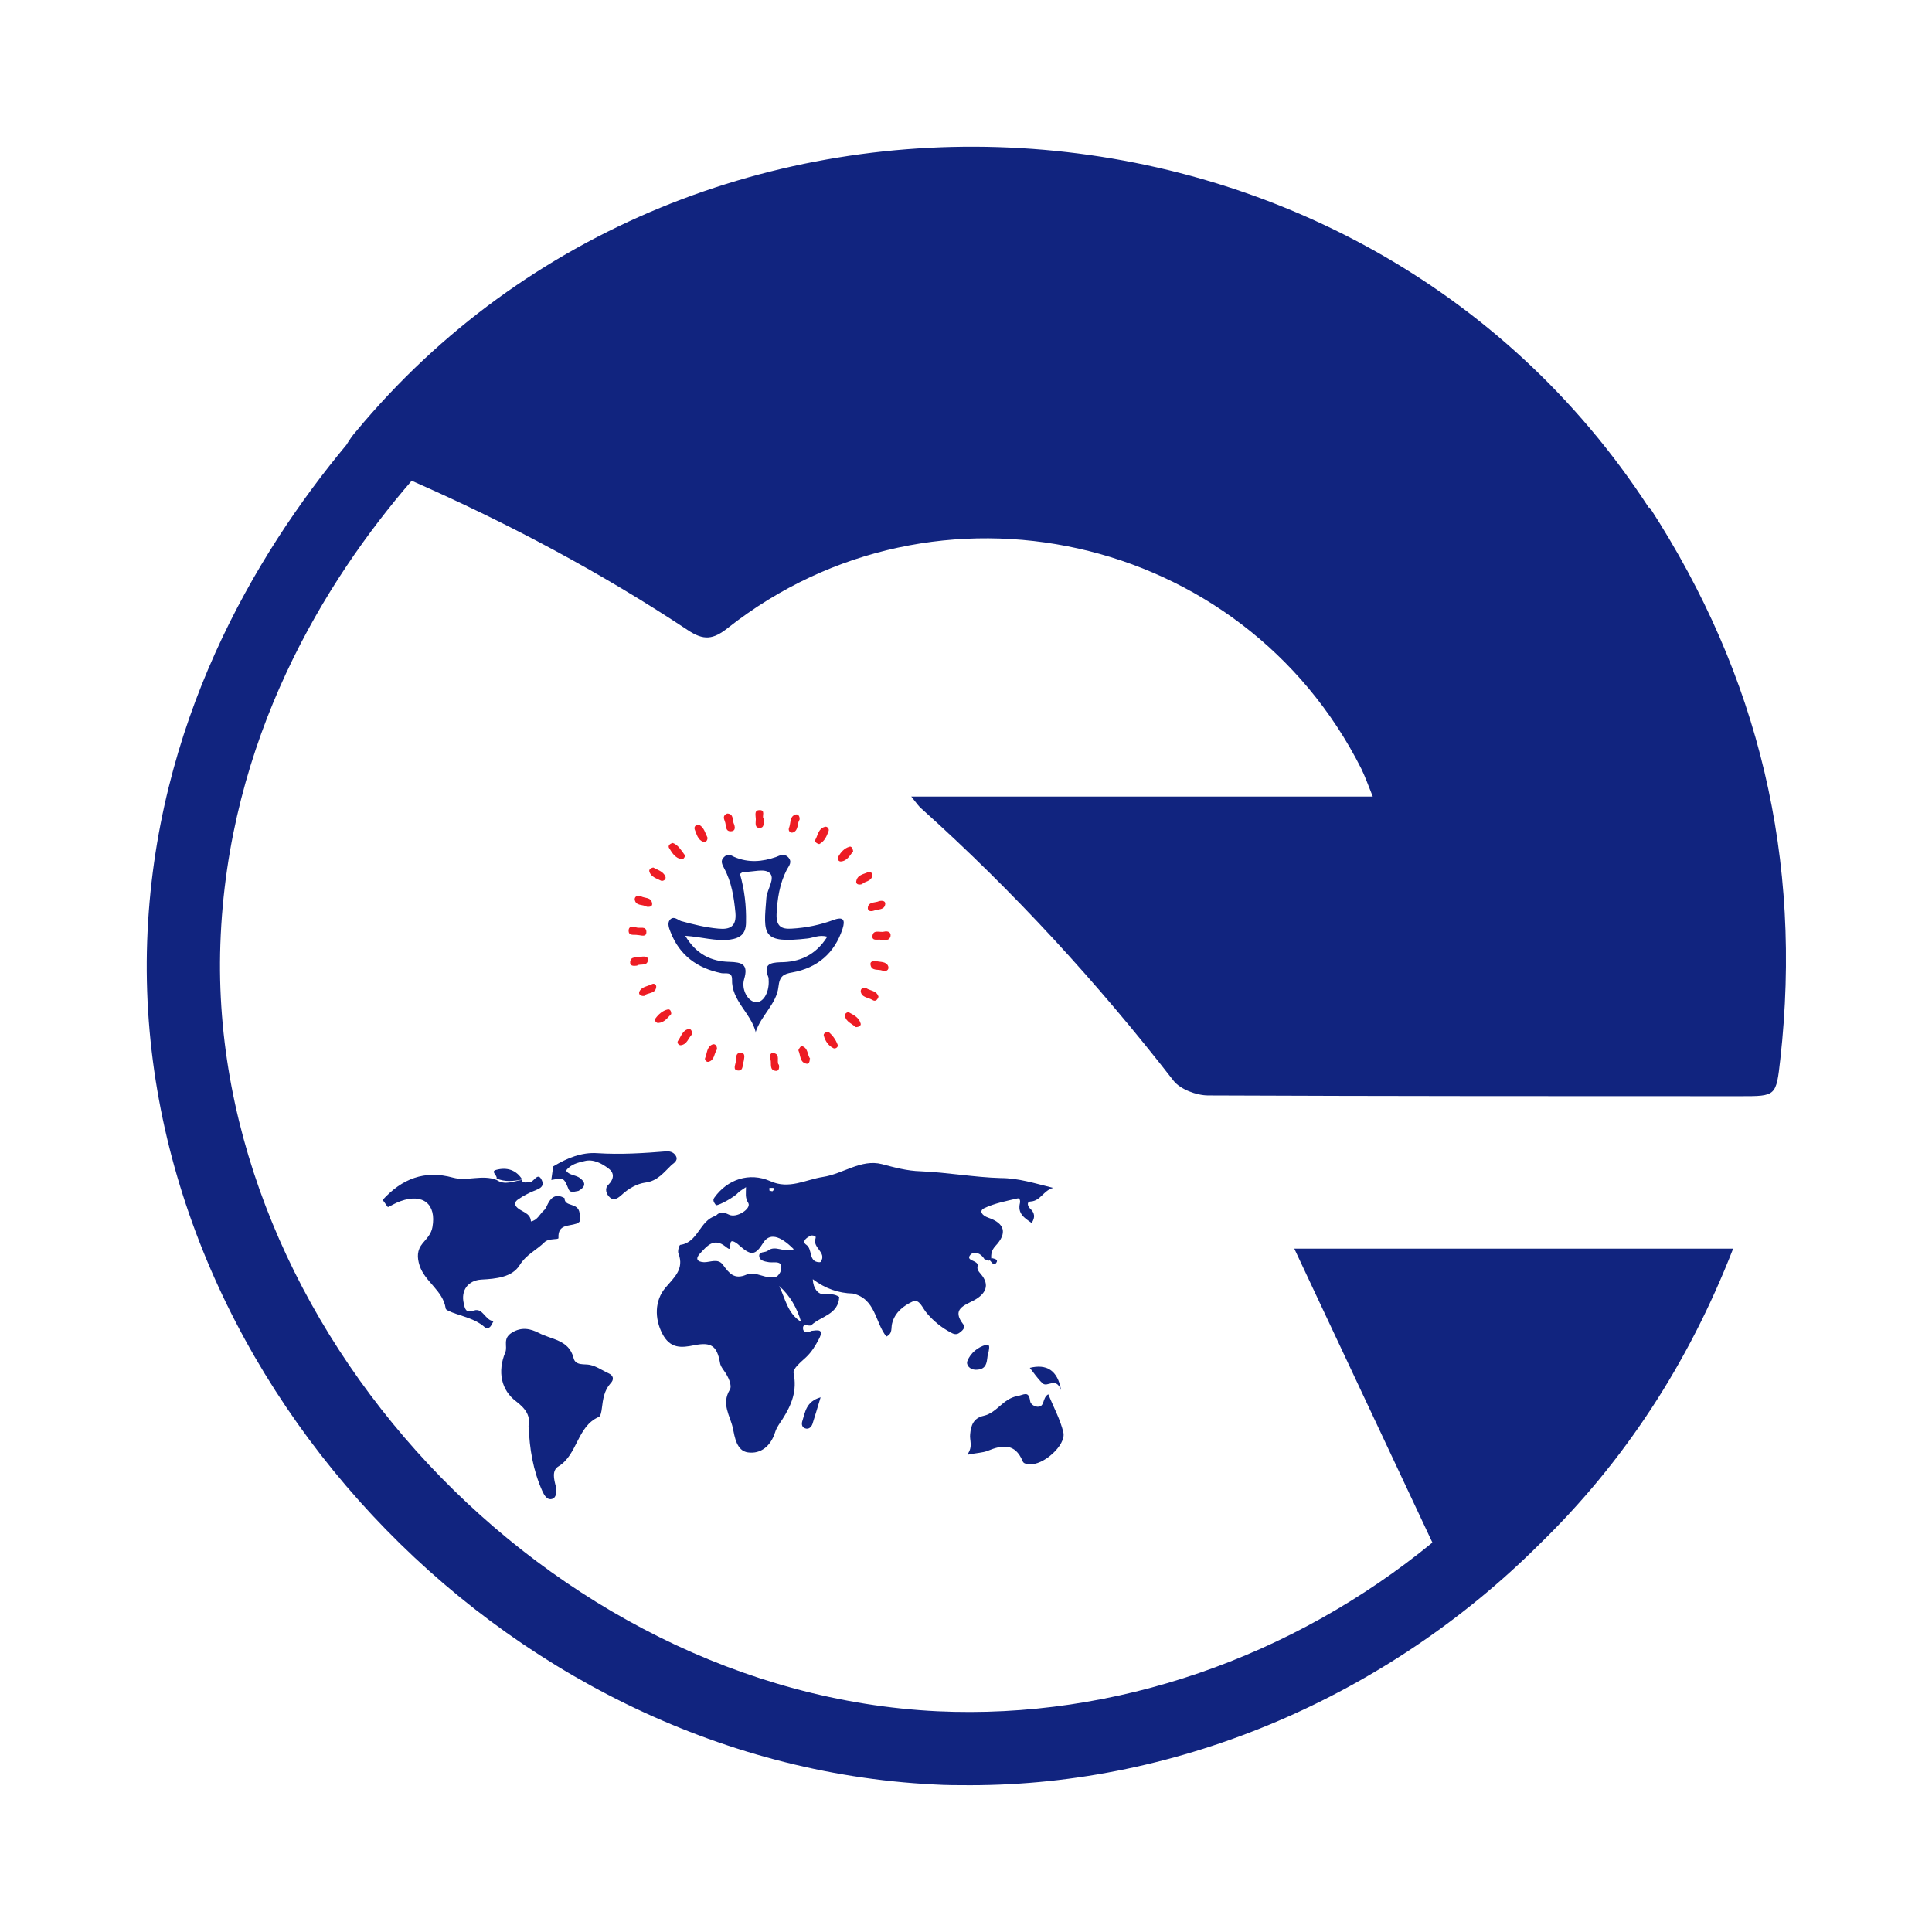 <svg xmlns="http://www.w3.org/2000/svg" id="Layer_1" viewBox="0 0 512 512"><defs><style>      .st0 {        fill: #ed1c24;      }      .st1 {        fill: #11247f;      }    </style></defs><g><path class="st1" d="M189.9,319.6c-.5-.7-1.2-1.4-.6-2.2,3.5-4.9,9.3-6.8,14.8-4.4,5,2.3,9.4-.4,14-1.1,5.3-.8,10.1-4.8,15.6-3.4,3.4.9,6.7,1.8,10.3,1.9,7.1.3,14.2,1.6,21.2,1.8,4.7,0,9,1.4,13.9,2.6-2.6.7-3.3,3.4-5.9,3.6-1.1,0-1,1.1-.2,1.9,1.2,1.1,1.4,2.3.4,3.8-1.9-1.3-3.8-2.5-3.1-5.3.1-.5,0-1.4-.7-1.2-3,.7-6.1,1.3-8.8,2.6-1.4.7-.6,1.9,1.1,2.5,4.4,1.5,5.1,4.1,1.9,7.5-1,1.1-1.2,2.1-1.1,3.4-.2.2-.4.4-.6.5-.4-.1-.8-.3-1.2-.4-.9-1.5-2.6-2.3-3.7-1.2-1.5,1.7,2,1.4,1.9,2.9-.3,1,.3,1.6.8,2.2,2.6,3,1.2,5.3-1.6,6.9-2.8,1.5-6.2,2.4-3,6.5.6.8-.2,1.6-.9,2.1-.7.6-1.4.6-2.3.1-2.5-1.3-4.6-3-6.4-5.1-1.2-1.3-2-4-3.8-3.2-2.4,1.1-4.8,2.9-5.5,5.9-.3,1.2.2,2.6-1.5,3.4-3-3.7-2.8-10-8.9-11.4-3.8-.1-7.3-1.3-10.6-3.8.1,2.5,1.4,4,2.9,4,1.5,0,2.8-.2,4.1.7-.2,4.7-4.9,5.1-7.4,7.5-.7.4-2.2-.7-2.2.8,0,1.1,1.1,1.4,2.2.7,1.7-.2,3.5-.6,2,2.2-.9,1.7-1.9,3.4-3.4,4.8-1.3,1.2-3.5,3-3.3,4.1,1,4.8-.5,8.5-3,12.4-.6.9-1.5,2.1-1.9,3.4-1.1,3.5-3.7,5.8-7.2,5.3-3-.4-3.5-4.1-4-6.5-.7-3.2-3.1-6.3-.8-10.1.7-1.1-.4-3.5-1.5-5-.5-.7-1-1.4-1.1-2.2-.8-4.4-2.3-5.5-6.8-4.6-3.4.7-6.4,1-8.5-3.1-2-3.9-2.1-8.7.9-12.2,2.2-2.6,5-4.9,3.4-9-.3-.6.2-2.3.5-2.3,4.7-.6,5.1-6.5,9.4-7.7,1.1-1.2,2-1,3.5-.3,2,1,6-1.6,5.1-3.1-.9-1.4-.6-2.6-.6-4.2-1,.7-1.6,1-2.1,1.5-.8,1-5,3.4-5.9,3.3ZM210.3,331c-3.7-3.7-6.4-4.2-8-1.7-2.1,3.4-3.2,3.5-6.1,1-.6-.6-2.4-2.1-2.6-.9-.3,1.4.2,2.2-1.4.9-3.1-2.4-4.9,0-6.7,1.9-1.2,1.3-.9,2.2,1.1,2.3,1.7,0,3.7-1.1,5,.7,1.6,2.2,3,4,6.2,2.6,2.6-1.1,5.3,1.5,8,.5.4-.2.8-.8,1-1.2,1.1-3.3-1.5-2.4-3-2.6-1.2-.2-2.5-.4-2.6-1.6-.1-1.3,1.5-.9,2.2-1.4,2.1-1.7,4.3.6,6.9-.4ZM215.2,327.4c-.3,0-.5.1-.8.3-.9.5-1.9,1.4-.7,2.2,1.7,1.2.5,4.5,3.4,4.6.1,0,.3,0,.4-.1,1.7-2.5-2.2-3.7-1.4-6.1.3-.9-.4-.8-.9-.9ZM212.3,350.3c-1.1-3.7-2.9-6.9-5.8-9.5,1.6,3.3,2.2,7.3,5.8,9.5ZM204.8,315.6c.5-.4.5-.6.1-.8-.3,0-.7,0-1,0,0,.2,0,.6,0,.7.3.1.6.2.8.2Z"></path><path class="st1" d="M138.3,313c.5.4,1.1.5,1.7.2,1.3.8,2.4-3.1,3.6-.4.9,2-1.3,2.4-2.6,3-1.1.5-2.3,1.1-3.3,1.8-.7.4-1.6,1.1-1,2,1.1,1.6,3.9,1.6,4,4.1,1.7-.3,2.3-1.9,3.4-2.9.5-.4.8-1.2,1.1-1.8,1-2,2.4-2.6,4.4-1.5,0,2.5,3.6,1,4,4,.2,1.6.6,2.2-.9,2.8-2,.7-4.9.1-4.7,3.8,0,.5-2.6,0-3.7,1.1-2.1,2.1-4.8,3.2-6.6,6.1-2,3.2-6.3,3.6-10.1,3.8-3.6.2-5.5,2.9-4.7,6.3.3,1.4.5,2.7,2.7,1.9,2.4-.8,3,2.7,5.2,2.8-.3.5-.5,1-.8,1.4-.6.7-1.2.6-1.8,0-2.4-2-5.5-2.6-8.4-3.7-.6-.3-1.7-.6-1.7-1.1-.7-4.7-5.5-7-6.9-11.3-.7-2.2-.7-4.1.8-5.9,1.1-1.3,2.3-2.5,2.6-4.3,1.1-6.1-2.5-9-8.4-6.9-1.2.4-2.3,1.1-3.4,1.6-.5-.6-.9-1.3-1.4-1.9,5.1-5.6,11.1-8,18.7-5.9,3.7,1,7.7-.9,11.5.6,2.2,1.5,4.5.3,6.7,0Z"></path><path class="st1" d="M140,378.2c.7-2.9-.6-4.8-3.2-6.8-4-3-5-7.9-2.9-13,.7-1.6-.8-3.6,1.7-5.2,2.7-1.7,5.1-1,7.1,0,3.3,1.8,8.1,1.8,9.3,6.7.5,2.1,2.9,1.5,4.3,1.8,1.9.4,3.3,1.5,4.9,2.2,1.4.6,1.6,1.7.6,2.7-1.7,1.9-2,4.2-2.3,6.6-.1.8-.3,2.1-.8,2.3-5.8,2.5-5.6,10-10.7,13.1-1.8,1.1-1.2,3.4-.7,5.3.3,1.2.2,2.9-.9,3.3-1.4.5-2.2-1-2.7-2.1-2.4-5.4-3.4-11.1-3.6-17.3Z"></path><path class="st1" d="M200.3,273.6c-1.3-5.2-6.5-8.4-6.3-14.1,0-2.1-1.8-1.4-2.8-1.6-6.4-1.3-11.1-4.7-13.5-10.9-.4-1-.9-2.3-.2-3.2,1-1.2,2.1,0,3,.3,3.3.9,6.5,1.7,9.9,2,3.1.3,4.8-.6,4.5-4.2-.4-4.1-1-8.1-3-11.8-.5-1-1.1-2,0-3,.9-.9,1.8-.5,2.7,0,3.7,1.6,7.4,1.3,11.1,0,1-.4,2-1,3.1,0,1.3,1.3.3,2.3-.3,3.4-1.9,3.7-2.5,7.7-2.7,11.8-.1,3.1,1.2,4,4,3.8,3.8-.2,7.6-1,11.1-2.3,2.7-1,3.1.1,2.4,2.3-2.1,6.5-6.7,10.4-13.3,11.6-2.4.4-3.4,1-3.7,3.8-.5,4.6-4.7,7.6-6.1,12.2ZM219.1,248.2c-2-.5-3.5.3-5,.5-12.3,1.4-11.8-.9-11-10.8.2-2.3,2.5-5.2.8-6.6-1.3-1.2-4.5-.2-6.9-.2-.2,0-.5.2-.9.5,1.2,4.2,1.7,8.4,1.6,12.8,0,3.1-1.5,4.2-4.2,4.6-3.8.5-7.5-.7-11.9-1,2.9,4.9,6.9,6.8,11.7,6.9,3.3.1,5.1.6,3.9,4.6-.8,2.7,1,6,3.2,6.1,2.2,0,3.5-3.1,3.3-5.9,0-.3,0-.6-.1-.8-1.3-3.3.4-3.8,3.2-3.9,5,0,9.3-1.8,12.4-6.7Z"></path><path class="st1" d="M256.4,385.4c1.5-2.1.5-3.7.7-5.3.2-2.4.9-4.3,3.6-4.9,3.5-.8,5.1-4.5,8.8-5.2,1.8-.3,3.1-1.6,3.5,1.3.1.8,1,1.4,1.9,1.5,2.1.1,1.2-2.3,2.9-3.3,1.4,3.4,3.2,6.7,4,10.1.8,3.4-5.5,8.9-9,8.4-.7-.1-1.5,0-1.8-.8-2-4.8-5.4-4.3-9.3-2.7-1.3.5-2.7.5-5.2,1Z"></path><path class="st1" d="M146.8,309c3.5-2.1,7.4-3.7,11.5-3.4,6.2.4,12.4,0,18.5-.5,1.1,0,2,.5,2.4,1.4.5,1.1-.7,1.8-1.2,2.2-2,1.9-3.7,4.3-7,4.7-2.2.3-4.5,1.6-6.3,3.3-.8.7-1.9,1.6-3,.7-1.1-.9-1.5-2.5-.5-3.4,1.6-1.6,1.6-3.2.1-4.3-1.8-1.4-4.1-2.6-6.4-2-1.7.4-3.6.8-4.9,2.5.9,1.4,2.7,1.1,3.8,2.1,1.7,1.3,1.1,2.4-.5,3.3-.9.1-2.1.7-2.6-.4-1.3-3.1-1.2-3.1-4.6-2.5.2-1.2.3-2.4.5-3.6Z"></path><path class="st1" d="M261.9,358.3c-.5,2,.1,4.7-3.3,4.7-1.6,0-2.7-1.3-2.2-2.4.8-2,2.7-3.6,4.9-4.2,1.2-.3.8,1,.7,1.8Z"></path><path class="st1" d="M272.9,362.5c4.4-1.1,7.4.6,8.3,5.9-1.4-3.7-3.6-.6-4.9-1.8-1.4-1.3-2.4-2.9-3.4-4.1Z"></path><path class="st1" d="M217.5,370.2c-.8,2.7-1.5,5-2.2,7.2-.3.8-1,1.5-2,1.1-.8-.3-.9-1.1-.7-1.8.8-2.5,1-5.3,4.9-6.4Z"></path><path class="st1" d="M131.6,312.3c.3-.8-1.8-1.9,0-2.3,2.7-.7,5.2,0,6.8,2.6-2.3.4-4.6.7-6.8-.3Z"></path><g><path class="st0" d="M233.2,249c-.9,0-2.1.3-2-.9.2-1.9,2-.9,3.1-1.2.8-.2,1.9,0,1.7,1.2-.4,1.6-1.9.7-2.8,1Z"></path><path class="st0" d="M217.1,223.7c-.8-.2-1.3-.7-1-1.2.7-1.3.8-3,2.6-3.4.5-.1,1.1.5.9,1.1-.5,1.4-1.1,2.8-2.5,3.5Z"></path><path class="st0" d="M178.3,223.4c1.4.5,2.2,1.9,3.1,3.1.3.4-.2,1.3-.8,1.2-1.7-.3-2.5-1.7-3.3-3-.3-.5.1-1.1,1-1.3Z"></path><path class="st0" d="M211.9,217.2c-.7,1-.2,2.8-1.7,3.4-.8.3-1.4-.5-1.1-1.2.5-1.2.1-2.9,1.6-3.5.7-.3,1.3.3,1.2,1.3Z"></path><path class="st0" d="M187.5,222c0,.8-.5,1.3-1.1,1.1-1.5-.5-1.8-2.1-2.3-3.3-.3-.8.6-1.5,1.2-1.2,1.3.7,1.6,2.2,2.2,3.4Z"></path><path class="st0" d="M183.4,274.1c-1,1-1.3,2.7-3,2.9-.6,0-1.1-.7-.7-1.2.8-1.1,1.2-2.9,2.9-3.1.6,0,.8.6.8,1.3Z"></path><path class="st0" d="M214.6,280.6c0,.7-.2,1.4-.8,1.3-1.9-.3-1.6-2.2-2.2-3.5-.1-.2.6-1.2.8-1.2,1.8.4,1.5,2.3,2.3,3.4Z"></path><path class="st0" d="M232.2,254.7c1,.3,2.7,0,3.2,1.4.3,1-.7,1.5-1.6,1.1-1.1-.4-2.8.2-3.1-1.5-.2-.9.6-1.1,1.6-.9Z"></path><path class="st0" d="M219.5,273.4c1.1.9,2,2.1,2.5,3.5.2.6-.6,1.1-1.1.9-1.4-.7-2.2-1.9-2.6-3.4-.1-.5.5-.9,1.2-1Z"></path><path class="st0" d="M168.9,255.9c-1,.1-2,.2-1.9-1,.2-1.6,1.7-1,2.7-1.3.8-.2,2.1-.2,2,.7,0,1.8-1.9,1.1-2.8,1.5Z"></path><path class="st0" d="M192.8,215.6c1.6.1,1.3,1.6,1.6,2.5.4.9.7,2.2-.8,2.2-1.5,0-1.1-1.7-1.5-2.6-.3-.8-.6-1.6.6-2.1Z"></path><path class="st0" d="M226.8,272.2c-1-.9-2.6-1.4-2.9-3-.1-.6.7-1.1,1.1-.9,1.3.7,2.7,1.4,3.1,3,.1.5-.5.9-1.3.9Z"></path><path class="st0" d="M190,278.1c-.8,1.1-.6,2.9-2.3,3.3-.5.1-1.1-.6-.8-1.1.5-1.2.4-2.9,1.9-3.5.7-.3,1.3.4,1.2,1.3Z"></path><path class="st0" d="M206.4,282.1c.2.9,0,1.8-.8,1.7-1.8-.2-1.1-1.9-1.4-3-.3-.8-.2-2,.9-1.7,1.7.3.7,2.1,1.2,3Z"></path><path class="st0" d="M170.9,263.9c-1,.2-1.7-.3-1.5-1,.5-1.4,2.2-1.5,3.4-2.1.6-.3,1.2.2,1.1.8-.2,1.8-2.2,1.4-3.1,2.2Z"></path><path class="st0" d="M232.8,264.2c-.3.8-.8,1.3-1.6.8-1.1-.7-2.9-.6-3.1-2.3,0-.8.8-1.2,1.5-.8,1.1.7,2.7.6,3.2,2.2Z"></path><path class="st0" d="M197.1,281.2c-.4.9,0,2.6-1.5,2.5-1.5-.1-.7-1.5-.6-2.4.1-.9-.1-2.3,1.2-2.3,1.5,0,1,1.3.9,2.2Z"></path><path class="st0" d="M169,247.8c-.9-.2-2.3.3-2.4-1-.1-1.5,1.2-1.3,2.1-1,.9.3,2.6-.5,2.6,1.2,0,1.5-1.5.8-2.3.8Z"></path><path class="st0" d="M177.9,268.7c-1,1-1.8,2.3-3.5,2.4-.5,0-1.1-.7-.7-1.2.8-1.1,1.9-2.1,3.3-2.4.6-.1.9.5.9,1.3Z"></path><path class="st0" d="M233,238.8c.9-.2,1.7,0,1.6.8-.2,1.6-1.8,1.3-2.9,1.7-.8.3-1.9.3-1.7-.9.3-1.5,2-1.1,3-1.6Z"></path><path class="st0" d="M171.4,240.3c-1-.7-3-.1-3.2-2,0-.7.8-1.2,1.6-.8,1,.6,2.7.2,3,1.8.2.9-.5,1.1-1.4,1Z"></path><path class="st0" d="M228.5,234.3c-1,.3-1.6,0-1.6-.6.2-1.9,2-2,3.2-2.6.5-.2,1.2.3,1.1.9-.3,1.7-2.1,1.5-2.7,2.3Z"></path><path class="st0" d="M173.1,229.9c1.1.6,2.6,1,3.2,2.3.4.8-.5,1.4-1.1,1.2-1.2-.6-2.7-1-3.1-2.4-.2-.5.3-1,1.1-1.1Z"></path><path class="st0" d="M202.4,216.9c-.1,1.1.3,2.5-1.1,2.5-1.4,0-1-1.4-1-2.3,0-.9-.5-2.3.8-2.4,1.9-.2.8,1.6,1.2,2.2Z"></path><path class="st0" d="M226.1,225.6c-.9,1.1-1.6,2.6-3.3,2.7-.6,0-1-.7-.7-1.2.7-1.2,1.6-2.3,3-2.7.5-.2.9.4,1,1.2Z"></path></g><path class="st1" d="M262.8,333.4c.7.2,1.9.3,1.2,1.3-.7.9-1.2-.3-1.8-.8.2-.2.4-.4.6-.5Z"></path></g><path class="st1" d="M437,134.6C360,16,184.5,5.7,94.3,114.4c-.9,1-1.7,2.2-2.5,3.5-24.3,29.2-50.8,74-52.8,131.6-3.9,113.4,93.6,217.7,208.5,223.4,3.2.2,6.4.2,9.6.2,55.7,0,110.5-23.6,150.9-63.9,22.3-21.7,39.4-47.7,51.3-78.3h-116.3c12.1,25.8,24.3,51.7,36.6,77.9-37.1,30.4-84.1,46.9-131.2,44.7-102.9-5-193.5-101.9-190-203.3,1.9-54.5,27.8-96.3,50.7-122.8,25.7,11.3,50.1,24.3,73.2,39.6,4.2,2.8,6.7,2.5,10.6-.6,55.1-43.4,136.4-25.2,167.9,37.4,1,2.1,1.8,4.3,3,7.3h-122.3c1.5,1.9,2,2.6,2.7,3.2,24.5,22,46.6,46.1,66.8,72.1,1.8,2.3,6.1,3.9,9.2,3.9,47,.2,94.1.2,141.1.2,9.4,0,9.4,0,10.5-9.8,5.9-52.9-5.6-101.5-34.6-146.2Z"></path></svg>